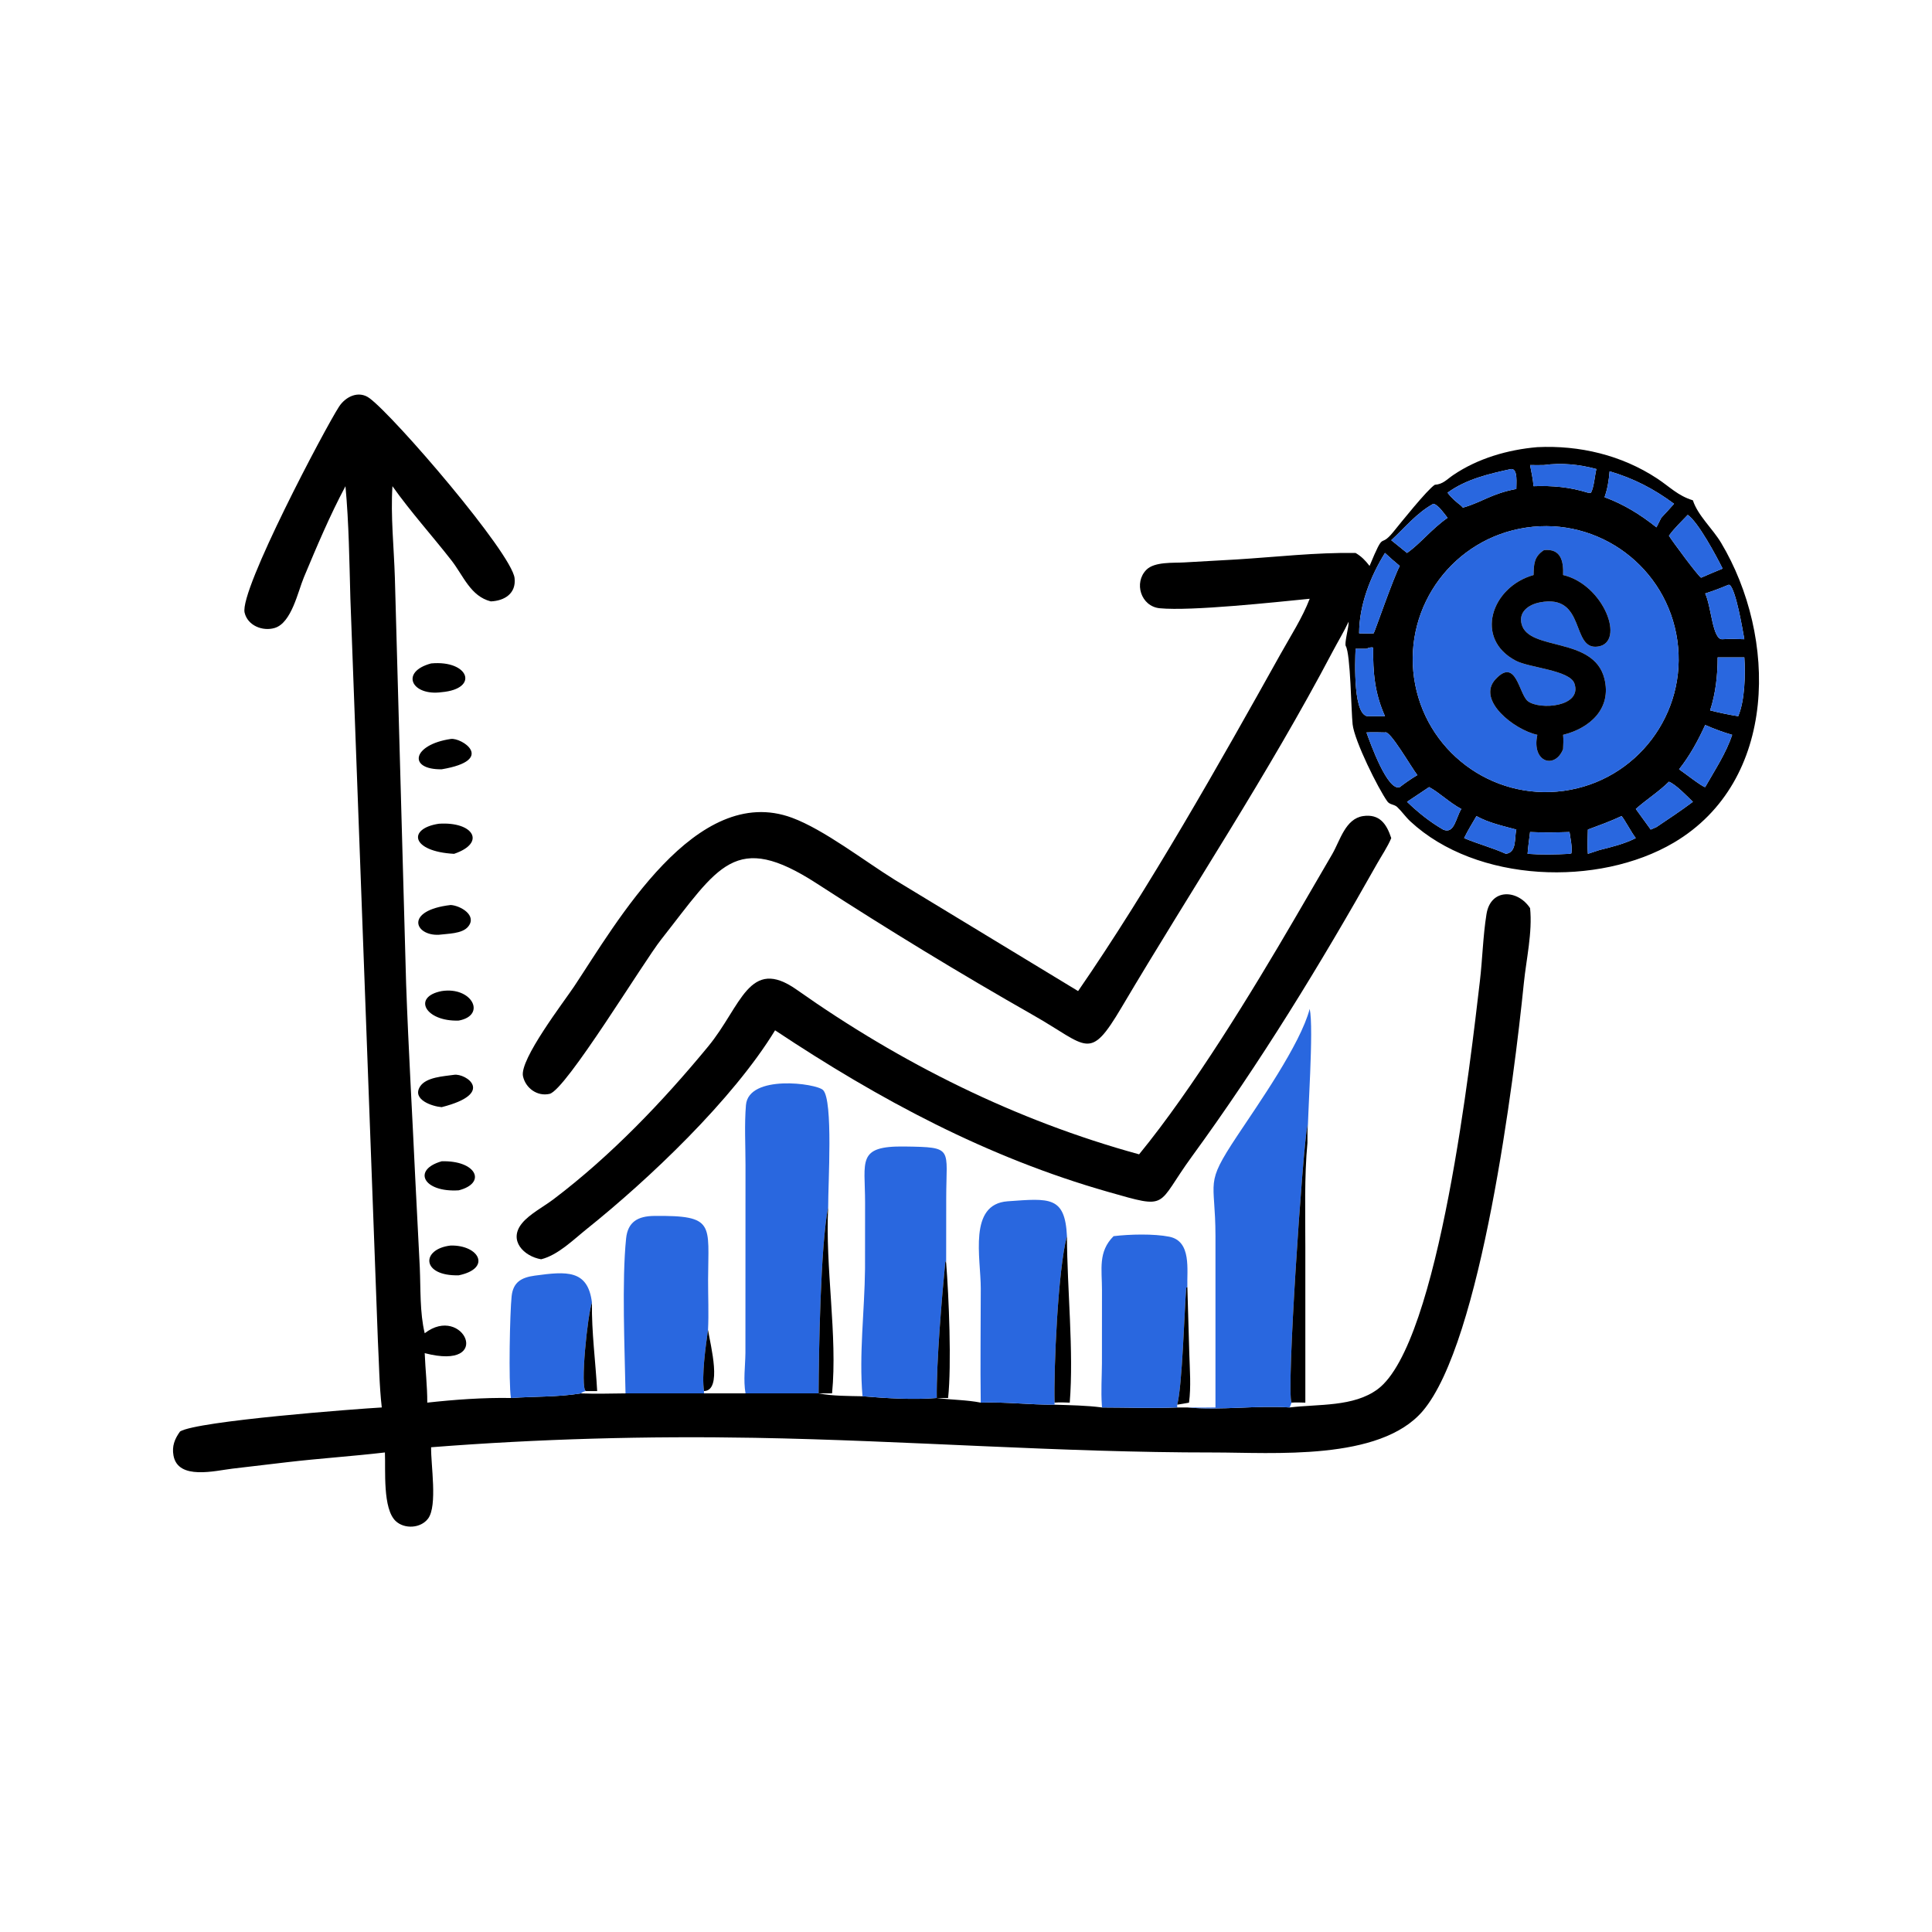 <?xml version="1.0" encoding="UTF-8"?> <svg xmlns="http://www.w3.org/2000/svg" xmlns:xlink="http://www.w3.org/1999/xlink" width="1024" height="1024"><path transform="scale(2 2)" d="M165.769 369.261L186.563 369.261L197.568 369.261L216.937 369.261C220.744 369.988 224.706 369.94 228.571 370.024C234.832 370.545 242.011 371.007 248.255 370.484C252.086 370.995 256.148 370.962 259.905 371.712C266.454 371.471 272.944 372.31 279.475 372.253C283.663 372.402 287.882 372.446 292.041 372.992C298.659 372.998 305.369 373.255 311.977 372.992L314.663 372.992C323.653 373.81 332.781 372.4 341.787 372.992C349.333 372.05 358.716 372.913 365.12 368.133C381.462 355.939 389.848 279.767 392.175 260.091C392.873 254.196 392.995 248.095 393.935 242.252C395.05 235.332 402.23 235.705 405.487 240.668C406.148 247.053 404.477 254.184 403.831 260.568C401.29 285.693 392.559 355.801 377.014 373.968C365.648 387.252 337.386 384.915 321.544 384.923C280.68 384.944 240.713 381.761 200.038 381.036C171.404 380.525 142.801 381.307 114.252 383.537C114.153 388.125 115.996 399.035 113.444 402.444C111.516 405.02 107.238 405.283 104.899 403.13C101.363 399.876 102.214 389.565 102.006 384.915C93.366 385.927 84.656 386.493 76.001 387.508L61.649 389.2C57.059 389.737 47.175 392.347 45.976 385.729C45.526 383.252 46.283 381.338 47.713 379.36C52.299 376.551 94.683 373.355 101.175 372.992C100.499 367.085 100.455 361.098 100.138 355.165L92.853 158.571C92.578 148.656 92.468 138.727 91.553 128.847C87.412 136.6 83.919 144.904 80.525 153.012C78.955 156.762 77.267 165.068 72.805 166.414C69.616 167.376 65.63 165.798 64.824 162.359C63.425 156.393 86.28 113.243 89.848 107.766C91.585 105.1 95.045 103.402 97.907 105.51C104.608 110.445 135.633 146.623 136.368 153.209C136.821 157.267 133.722 159.219 130.072 159.375C124.677 158.011 122.831 152.602 119.635 148.507C114.506 141.934 108.815 135.644 104.003 128.847C103.491 136.642 104.405 145.204 104.643 153.064L107.624 260.664C108.236 277.892 109.258 295.148 110.053 312.373L111.249 335.897C111.497 341.555 111.225 347.824 112.554 353.325C122.77 345.426 131.095 363.429 112.554 358.598C112.72 362.963 113.249 367.351 113.231 371.712C120.554 370.908 128.032 370.36 135.397 370.484C141.49 370.049 147.936 370.258 153.931 369.261C157.873 369.422 161.825 369.299 165.769 369.261Z"></path><path transform="scale(2 2)" d="M362.949 149.977C367.12 139.945 365.388 145.687 369.222 140.988C371.061 138.734 378.251 129.722 380.244 128.472C382.407 128.337 383.399 127.064 385.13 125.889C391.634 121.473 399.641 119.158 407.409 118.5C418.577 117.956 429.747 120.617 439.124 126.783C442.51 129.009 444.635 131.369 448.634 132.589C449.917 136.589 453.874 140.112 456.103 143.839C471.007 168.764 471.286 206.945 443.588 223.302C423.623 235.092 391.328 233.991 373.765 217.681C372.487 216.494 371.503 215.03 370.262 213.859C369.503 213.143 368.315 213.292 367.669 212.393C365.255 209.036 358.953 196.369 358.46 191.972C358.071 188.498 357.916 173.349 356.644 171.205C356.257 170.554 357.346 166.468 357.385 165.229L357.397 164.754C356.153 167.427 354.578 169.995 353.201 172.607C335.839 205.549 316.051 235.18 297.275 266.886C288.63 281.486 288.445 277.35 273.828 269.037C254.312 257.937 235.31 246.351 216.482 234.153C194.75 220.074 190.482 229.599 175.245 248.939C170.632 254.718 149.947 288.915 145.632 289.89C142.383 290.624 139.292 288.374 138.598 285.216C137.63 280.813 149.478 265.435 152.152 261.414C163.437 244.444 184.423 207.274 209.919 216.725C218.406 219.87 229.188 228.254 237.177 233.197L285.708 262.646C304.517 235.372 323.219 202.258 339.34 173.358C341.981 168.623 345.139 163.744 347.085 158.68L346.753 158.713C338.097 159.567 315.658 162 307.348 161.193C302.349 160.707 300.394 154.422 303.815 150.987C305.981 148.814 310.979 149.22 313.783 149.05L327.713 148.262C338.197 147.612 348.726 146.381 359.24 146.539C360.823 147.471 361.845 148.543 362.949 149.977ZM409.17 123.242C407.945 123.253 406.712 123.291 405.487 123.242C405.83 125.091 406.265 126.973 406.407 128.847C411.466 128.658 415.949 129.065 420.806 130.566L421.627 130.586C422.469 128.935 422.593 126.174 423.061 124.301C418.583 123.074 413.793 122.601 409.17 123.242ZM400.429 124.301C394.61 125.573 388.508 126.984 383.619 130.566C384.656 132.01 385.899 132.979 387.269 134.081L387.686 134.531C392.757 133.091 395.259 130.804 401.84 129.582C401.804 128.315 402.349 124.125 400.429 124.301ZM426.563 124.895C426.359 127.293 426.03 129.484 425.225 131.758C430.426 133.699 434.636 136.314 438.981 139.748L440.244 137.231C441.375 135.994 442.547 134.778 443.641 133.51C438.279 129.526 432.97 126.802 426.563 124.895ZM379.845 133.51C375.354 136.005 372.407 139.752 368.695 143.163L372.877 146.539C376.457 144.035 379.311 140.24 383.619 137.231C382.821 136.227 381.123 133.71 379.845 133.51ZM447.266 136.449C445.57 138.227 443.723 139.975 442.283 141.969C443.146 143.391 449.93 152.552 450.806 153.098C452.703 152.289 454.593 151.439 456.512 150.686C454.852 147.347 450.022 138.304 447.266 136.449ZM404.456 139.818C385.286 142.661 372.01 160.451 374.74 179.637C377.471 198.823 395.183 212.203 414.385 209.585C433.747 206.945 447.262 189.053 444.509 169.708C441.755 150.362 423.785 136.951 404.456 139.818ZM367.033 146.539C363.138 152.821 360.198 160.373 360.184 167.841C361.46 167.861 362.759 167.933 364.032 167.841C364.28 167.571 369.298 152.997 370.957 149.977C369.6 148.876 368.309 147.733 367.033 146.539ZM458.028 154.985C456.008 155.86 453.981 156.599 451.891 157.286C453.569 160.779 453.8 169.718 456.512 169.399C458.441 169.275 460.336 169.324 462.266 169.399C461.742 166.488 460.109 156.648 458.423 155.014L458.028 154.985ZM362.129 171.939L359.24 171.939C359.116 175.212 358.466 190.602 362.949 189.799L367.033 189.799C364.305 183.695 363.831 178.263 363.904 171.62C363.345 171.452 362.63 171.669 362.129 171.939ZM455.197 174.214C455.193 178.947 454.673 183.738 453.197 188.259C455.688 188.893 458.103 189.402 460.645 189.799C462.405 185.677 462.576 178.692 462.266 174.214L455.197 174.214ZM451.891 192.125C449.954 196.355 447.853 200.203 444.973 203.873C446.049 204.568 451.134 208.577 451.891 208.589C454.415 204.133 457.442 199.616 459.041 194.735C456.619 194.052 454.195 193.138 451.891 192.125ZM367.033 194.109C365.398 194.077 363.762 194.018 362.129 194.109C363.068 196.709 367.702 209.823 370.957 208.589C372.47 207.432 373.976 206.379 375.615 205.409C373.886 203.18 368.303 193.342 367.033 194.109ZM442.283 207.159C439.543 209.877 436.351 211.846 433.505 214.388L437.458 219.844L438.981 219.183C442.231 217.005 445.5 214.833 448.634 212.49C447.16 211.069 444.178 207.92 442.283 207.159ZM378.73 208.589L372.877 212.49C375.838 215.324 378.882 217.787 382.439 219.844C385.45 221.171 385.816 216.653 387.269 214.388C384.076 212.689 381.439 210.02 378.73 208.589ZM429.729 216.27C426.824 217.638 423.813 218.724 420.806 219.844C420.755 221.976 420.635 224.146 420.806 226.275L423.903 225.259C427.255 224.423 430.393 223.663 433.505 222.111C432.409 220.744 430.393 216.917 429.729 216.27ZM391.28 216.27C390.166 218.194 388.967 220.107 388.004 222.111C391.645 223.655 395.481 224.641 399.083 226.275C402.031 225.838 401.276 222.174 401.84 219.844C398.317 218.892 394.49 218.06 391.28 216.27ZM405.487 220.497C405.244 222.419 404.974 224.342 404.823 226.275C408.544 226.54 412.215 226.468 415.938 226.275L416.432 226.139C416.708 224.456 416.166 222.208 415.938 220.497C412.443 220.603 408.982 220.666 405.487 220.497Z"></path><path fill="#2967DF" transform="scale(2 2)" d="M405.487 123.242C406.712 123.291 407.945 123.253 409.17 123.242C413.793 122.601 418.583 123.074 423.061 124.301C422.593 126.174 422.469 128.935 421.627 130.586L420.806 130.566C415.949 129.065 411.466 128.658 406.407 128.847C406.265 126.973 405.83 125.091 405.487 123.242Z"></path><path fill="#2967DF" transform="scale(2 2)" d="M383.619 130.566C388.508 126.984 394.61 125.573 400.429 124.301C402.349 124.125 401.804 128.315 401.84 129.582C395.259 130.804 392.757 133.091 387.686 134.531L387.269 134.081C385.899 132.979 384.656 132.01 383.619 130.566Z"></path><path fill="#2967DF" transform="scale(2 2)" d="M425.225 131.758C426.03 129.484 426.359 127.293 426.563 124.895C432.97 126.802 438.279 129.526 443.641 133.51C442.547 134.778 441.375 135.994 440.244 137.231L438.981 139.748C434.636 136.314 430.426 133.699 425.225 131.758Z"></path><path fill="#2967DF" transform="scale(2 2)" d="M368.695 143.163C372.407 139.752 375.354 136.005 379.845 133.51C381.123 133.71 382.821 136.227 383.619 137.231C379.311 140.24 376.457 144.035 372.877 146.539L368.695 143.163Z"></path><path fill="#2967DF" transform="scale(2 2)" d="M442.283 141.969C443.723 139.975 445.57 138.227 447.266 136.449C450.022 138.304 454.852 147.347 456.512 150.686C454.593 151.439 452.703 152.289 450.806 153.098C449.93 152.552 443.146 143.391 442.283 141.969Z"></path><path fill="#2967DF" transform="scale(2 2)" d="M414.385 209.585C395.183 212.203 377.471 198.823 374.74 179.637C372.01 160.451 385.286 142.661 404.456 139.818C423.785 136.951 441.755 150.362 444.509 169.708C447.262 189.053 433.747 206.945 414.385 209.585ZM409.17 145.785C406.52 147.495 406.475 149.498 406.407 152.386C395.161 155.552 390.598 169.361 401.767 175.126C405.377 176.989 416.02 177.598 417.237 181.135C419.369 187.331 408.089 188.221 404.929 185.838C402.511 184.016 401.836 174.06 396.331 180.004C391.204 185.541 401.322 193.433 407.409 194.735C405.815 202.082 412.122 203.915 414.24 198.509C414.296 197.243 414.362 195.999 414.24 194.735C421.345 192.992 427.184 187.762 425.177 179.822C422.347 168.626 405.155 172.619 403.248 165.417C402.383 162.15 405.102 160.223 408.07 159.645C420.463 157.233 416.196 172.43 423.486 171.346C430.852 170.25 425.042 154.922 414.24 152.386C414.392 148.641 413.613 145.308 409.17 145.785Z"></path><path transform="scale(2 2)" d="M406.407 152.386C406.475 149.498 406.52 147.495 409.17 145.785C413.613 145.308 414.392 148.641 414.24 152.386C425.042 154.922 430.852 170.25 423.486 171.346C416.196 172.43 420.463 157.233 408.07 159.645C405.102 160.223 402.383 162.15 403.248 165.417C405.155 172.619 422.347 168.626 425.177 179.822C427.184 187.762 421.345 192.992 414.24 194.735C414.362 195.999 414.296 197.243 414.24 198.509C412.122 203.915 405.815 202.082 407.409 194.735C401.322 193.433 391.204 185.541 396.331 180.004C401.836 174.06 402.511 184.016 404.929 185.838C408.089 188.221 419.369 187.331 417.237 181.135C416.02 177.598 405.377 176.989 401.767 175.126C390.598 169.361 395.161 155.552 406.407 152.386Z"></path><path fill="#2967DF" transform="scale(2 2)" d="M360.184 167.841C360.198 160.373 363.138 152.821 367.033 146.539C368.309 147.733 369.6 148.876 370.957 149.977C369.298 152.997 364.28 167.571 364.032 167.841C362.759 167.933 361.46 167.861 360.184 167.841Z"></path><path fill="#2967DF" transform="scale(2 2)" d="M451.891 157.286C453.981 156.599 456.008 155.86 458.028 154.985L458.423 155.014C460.109 156.648 461.742 166.488 462.266 169.399C460.336 169.324 458.441 169.275 456.512 169.399C453.8 169.718 453.569 160.779 451.891 157.286Z"></path><path fill="#2967DF" transform="scale(2 2)" d="M359.24 171.939L362.129 171.939C362.63 171.669 363.345 171.452 363.904 171.62C363.831 178.263 364.305 183.695 367.033 189.799L362.949 189.799C358.466 190.602 359.116 175.212 359.24 171.939Z"></path><path fill="#2967DF" transform="scale(2 2)" d="M453.197 188.259C454.673 183.738 455.193 178.947 455.197 174.214L462.266 174.214C462.576 178.692 462.405 185.677 460.645 189.799C458.103 189.402 455.688 188.893 453.197 188.259Z"></path><path transform="scale(2 2)" d="M117.048 183.432C109.115 184.531 105.888 178.062 114.252 175.814C124.292 174.883 127.066 182.557 117.048 183.432Z"></path><path fill="#2967DF" transform="scale(2 2)" d="M444.973 203.873C447.853 200.203 449.954 196.355 451.891 192.125C454.195 193.138 456.619 194.052 459.041 194.735C457.442 199.616 454.415 204.133 451.891 208.589C451.134 208.577 446.049 204.568 444.973 203.873Z"></path><path fill="#2967DF" transform="scale(2 2)" d="M362.129 194.109C363.762 194.018 365.398 194.077 367.033 194.109C368.303 193.342 373.886 203.18 375.615 205.409C373.976 206.379 372.47 207.432 370.957 208.589C367.702 209.823 363.068 196.709 362.129 194.109Z"></path><path transform="scale(2 2)" d="M117.048 203.873C107.991 203.987 109.268 197.342 119.444 195.836C122.304 195.377 131.559 201.41 117.048 203.873Z"></path><path fill="#2967DF" transform="scale(2 2)" d="M433.505 214.388C436.351 211.846 439.543 209.877 442.283 207.159C444.178 207.92 447.16 211.069 448.634 212.49C445.5 214.833 442.231 217.005 438.981 219.183L437.458 219.844L433.505 214.388Z"></path><path fill="#2967DF" transform="scale(2 2)" d="M372.877 212.49L378.73 208.589C381.439 210.02 384.076 212.689 387.269 214.388C385.816 216.653 385.45 221.171 382.439 219.844C378.882 217.787 375.838 215.324 372.877 212.49Z"></path><path transform="scale(2 2)" d="M301.874 305.911C316.175 288.438 331.739 262.941 343.004 243.621L353.062 226.34C355.182 222.656 356.535 216.999 361.221 216.27C365.54 215.642 367.448 218.263 368.695 222.111C367.723 224.439 366.152 226.732 364.906 228.946C349.877 255.646 333.913 281.74 315.844 306.515C306.207 319.73 310.087 320.54 293.672 315.863C261.539 306.705 233.01 291.393 205.403 273.043C194.139 291.495 171.959 312.517 155.478 325.708C151.954 328.53 147.858 332.631 143.404 333.722C138.879 332.952 134.629 328.763 138.323 324.198C140.299 321.756 144.12 319.754 146.664 317.83C161.85 306.34 175.624 291.946 187.684 277.308C196.446 266.673 198.478 253.342 211.148 262.289C238.751 281.782 269.205 296.957 301.874 305.911Z"></path><path fill="#2967DF" transform="scale(2 2)" d="M420.806 219.844C423.813 218.724 426.824 217.638 429.729 216.27C430.393 216.917 432.409 220.744 433.505 222.111C430.393 223.663 427.255 224.423 423.903 225.259L420.806 226.275C420.635 224.146 420.755 221.976 420.806 219.844Z"></path><path fill="#2967DF" transform="scale(2 2)" d="M388.004 222.111C388.967 220.107 390.166 218.194 391.28 216.27C394.49 218.06 398.317 218.892 401.84 219.844C401.276 222.174 402.031 225.838 399.083 226.275C395.481 224.641 391.645 223.655 388.004 222.111Z"></path><path transform="scale(2 2)" d="M120.336 226.275C108.853 225.655 107.971 219.55 116.304 218.299C125.447 217.692 128.925 223.362 120.336 226.275Z"></path><path fill="#2967DF" transform="scale(2 2)" d="M404.823 226.275C404.974 224.342 405.244 222.419 405.487 220.497C408.982 220.666 412.443 220.603 415.938 220.497C416.166 222.208 416.708 224.456 416.432 226.139L415.938 226.275C412.215 226.468 408.544 226.54 404.823 226.275Z"></path><path transform="scale(2 2)" d="M116.304 247.723C109.858 248.038 107.156 241.262 119.444 239.835C122.015 239.989 126.532 242.591 124.05 245.584C122.458 247.502 118.623 247.411 116.304 247.723Z"></path><path transform="scale(2 2)" d="M121.576 270.464C112.726 270.777 109.139 264.177 117.048 262.646C125.068 261.393 129.008 269.066 121.576 270.464Z"></path><path fill="#2967DF" transform="scale(2 2)" d="M346.484 302.876L346.484 298.055C345.173 305.205 340.845 368.958 342.274 371.712L341.787 372.992C332.781 372.4 323.653 373.81 314.663 372.992C317.148 373.054 319.626 373.03 322.11 372.992L322.113 327.569C322.091 312.281 319.088 314.272 327.822 301.088C333.286 292.838 344.609 276.8 347.085 267.363C348.218 272.628 346.491 295.451 346.484 302.876Z"></path><path transform="scale(2 2)" d="M117.048 293.407C114.555 293.216 109.118 291.417 111.312 287.951C112.911 285.426 117.627 285.235 120.336 284.836C123.401 284.367 131.477 289.746 117.048 293.407Z"></path><path fill="#2967DF" transform="scale(2 2)" d="M219.477 319.874C217.432 330.211 216.991 358.314 216.937 369.261L216.937 369.261L197.568 369.261C196.96 365.673 197.504 362.116 197.545 358.514L197.565 308.713C197.563 303.495 197.252 298.052 197.684 292.862C198.364 284.671 216.336 287.082 218.124 288.879C220.839 291.609 219.44 313.728 219.477 319.874Z"></path><path transform="scale(2 2)" d="M346.484 298.055L346.484 302.876C345.638 311.951 345.929 321.325 345.926 330.44L345.929 371.712C344.718 371.692 343.481 371.617 342.274 371.712C340.845 368.958 345.173 305.205 346.484 298.055Z"></path><path fill="#2967DF" transform="scale(2 2)" d="M250.742 334.673L250.542 334.158C249.625 343.478 248.124 361.266 248.255 370.484L248.255 370.484C242.011 371.007 234.832 370.545 228.571 370.024C227.617 358.699 229.124 347.51 229.241 336.223L229.256 318.708C229.259 307.657 226.974 303.653 239.763 303.837C252.894 304.026 250.759 304.181 250.758 317.498L250.742 334.673Z"></path><path transform="scale(2 2)" d="M121.576 315.448C112.193 316.047 109.148 310.008 117.048 307.752C126.244 307.486 129.063 313.514 121.576 315.448Z"></path><path fill="#2967DF" transform="scale(2 2)" d="M282.754 327.597C280.347 336.379 279.223 363.141 279.475 371.712L279.475 372.253C272.944 372.31 266.454 371.471 259.905 371.712C259.769 361.63 259.91 351.527 259.915 341.443C259.92 333.335 256.541 319.106 267.045 318.354C278.164 317.557 282.232 316.963 282.754 327.597Z"></path><path transform="scale(2 2)" d="M216.937 369.261C216.991 358.314 217.432 330.211 219.477 319.874C218.652 336.022 221.997 353.945 220.506 369.261L216.937 369.261Z"></path><path fill="#2967DF" transform="scale(2 2)" d="M187.635 352.456C186.991 356.844 185.93 364.387 186.563 368.647L186.563 369.261L165.769 369.261C165.561 357.712 164.766 339.449 165.923 328.203C166.373 323.832 169.008 322.28 173.376 322.234C189.627 322.061 187.694 324.382 187.652 339.151C187.64 343.567 187.851 348.05 187.635 352.456Z"></path><path fill="#2967DF" transform="scale(2 2)" d="M314.663 341.097L314.368 341.252C313.865 347.498 313.327 367.157 311.977 372.253L311.977 372.992C305.369 373.255 298.659 372.998 292.041 372.992L292.001 372.346C291.747 368.646 291.998 364.959 292.024 361.254L292.035 341.865C292.038 336.337 290.955 331.747 295.109 327.597C299.356 327.08 305.809 326.923 309.89 327.746C315.834 328.945 314.512 336.57 314.663 341.097Z"></path><path transform="scale(2 2)" d="M279.475 371.712C279.223 363.141 280.347 336.379 282.754 327.597C282.792 341.594 284.59 358.015 283.494 371.712C282.145 371.658 280.824 371.608 279.475 371.712Z"></path><path transform="scale(2 2)" d="M121.576 337.97C111.579 338.235 111.544 330.974 119.444 330.078C127.01 329.934 130.312 336.157 121.576 337.97Z"></path><path transform="scale(2 2)" d="M248.255 370.484C248.124 361.266 249.625 343.478 250.542 334.158L250.742 334.673C251.457 343.565 252.208 361.739 251.254 370.484L248.255 370.484Z"></path><path fill="#2967DF" transform="scale(2 2)" d="M156.875 345.216C155.732 348.208 153.661 368.073 155.268 368.647C154.694 368.77 154.396 368.902 153.931 369.261C147.936 370.258 141.49 370.049 135.397 370.484C134.75 366.197 135.121 347.867 135.584 343.531C135.979 339.833 138.104 338.544 141.745 338.052C150.097 336.921 155.8 336.388 156.875 345.216Z"></path><path transform="scale(2 2)" d="M311.977 372.253C313.327 367.157 313.865 347.498 314.368 341.252L314.663 341.097L315.179 358.751C315.307 363.048 315.669 367.442 315.103 371.712C314.063 371.904 313.025 372.106 311.977 372.253Z"></path><path transform="scale(2 2)" d="M155.268 368.647C153.661 368.073 155.732 348.208 156.875 345.216C156.752 352.957 157.84 360.899 158.257 368.647L155.268 368.647Z"></path><path transform="scale(2 2)" d="M186.563 368.647C185.93 364.387 186.991 356.844 187.635 352.456C188.324 356.68 191.472 368.552 186.563 368.647Z"></path></svg> 